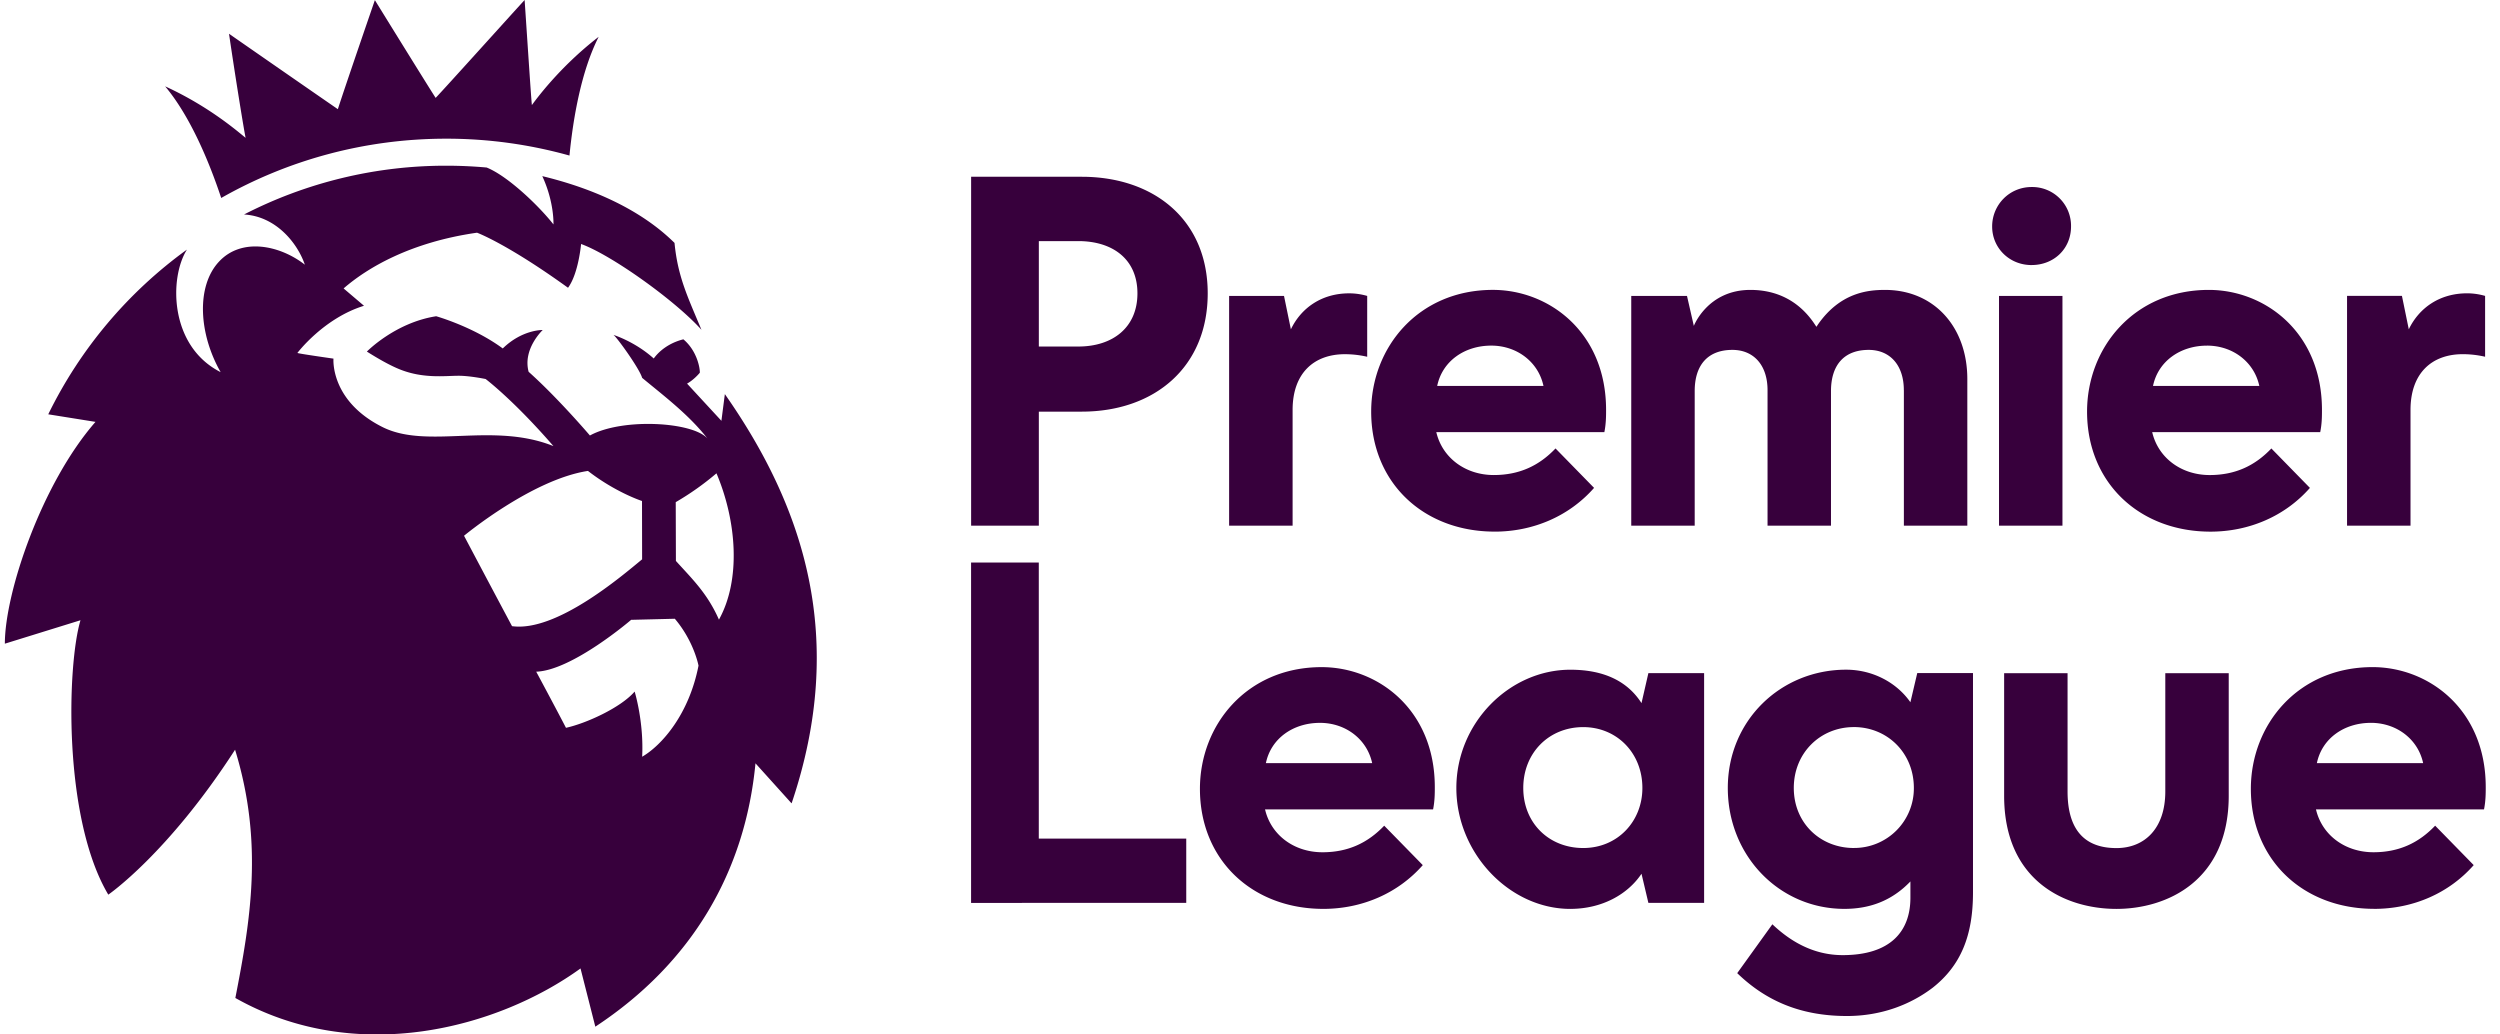 <svg xmlns="http://www.w3.org/2000/svg" fill="none" viewBox="0 0 116 48"><g clip-path="url(#a)"><path fill="#37003C" d="M45.06 24.392V8.202h5.13c3.342 0 5.848 1.988 5.848 5.41S53.571 19.1 50.191 19.1h-1.989v5.291zm3.142-8.313h1.83c1.592 0 2.745-.875 2.745-2.467s-1.155-2.425-2.745-2.425h-1.83zm50 26.094c-2.347 0-5.21-1.274-5.21-5.25v-5.688h2.943v5.49c0 1.83.836 2.626 2.267 2.626 1.313 0 2.268-.914 2.268-2.625v-5.49h2.943v5.687c0 3.978-2.904 5.25-5.21 5.25m-25.337 0c-2.825 0-5.291-2.586-5.291-5.61 0-3.023 2.466-5.488 5.29-5.488 1.592 0 2.667.557 3.301 1.55l.319-1.392h2.586v10.66h-2.586l-.319-1.351c-.637.955-1.83 1.63-3.3 1.63m.597-8.434c-1.592 0-2.783 1.194-2.783 2.824 0 1.631 1.194 2.786 2.783 2.786 1.59 0 2.744-1.233 2.744-2.786 0-1.63-1.193-2.824-2.744-2.824m19.291-20.008h2.944v10.66h-2.944zm1.512-1.431c-1.033 0-1.83-.795-1.83-1.791 0-.997.795-1.83 1.83-1.83a1.8 1.8 0 0 1 1.83 1.83c0 1.035-.795 1.79-1.83 1.79m-5.928 5.806c0-1.154-.637-1.869-1.63-1.869-1.155 0-1.75.717-1.75 1.91v6.245h-2.944v-6.286c0-1.154-.637-1.869-1.63-1.869-1.155 0-1.75.717-1.75 1.91v6.245h-2.944v-10.66h2.586l.318 1.392s.637-1.67 2.625-1.67c1.233 0 2.268.518 2.983 1.592l.08.12.08-.12c1.035-1.47 2.306-1.592 3.103-1.592 2.268 0 3.819 1.711 3.819 4.137v6.803h-2.944v-6.286zm20.565 6.285v-10.66h2.547l.318 1.551c.477-.994 1.432-1.67 2.705-1.67q.419 0 .836.12v2.823a4.6 4.6 0 0 0-1.035-.119c-1.432 0-2.426.875-2.426 2.586v5.37h-2.945m-51.872 0v-10.66h2.547l.319 1.551c.476-.994 1.431-1.67 2.705-1.67q.416 0 .836.12v2.823a4.6 4.6 0 0 0-1.035-.119c-1.432 0-2.426.875-2.426 2.586v5.37H57.03M45.058 41.895V26.103H48.2V38.91h6.842v2.983zm16.347.277c-3.3 0-5.728-2.268-5.728-5.569 0-2.982 2.187-5.648 5.648-5.648 2.586 0 5.25 1.95 5.25 5.568 0 .278 0 .637-.08 1.033h-7.797c.277 1.194 1.351 1.989 2.664 1.989 1.193 0 2.107-.438 2.865-1.233l1.79 1.83c-1.155 1.313-2.825 2.03-4.616 2.03m-.158-8.631c-1.233 0-2.268.717-2.506 1.869h4.932c-.239-1.113-1.233-1.87-2.426-1.87m48.926 8.63c-3.301 0-5.729-2.267-5.729-5.568 0-2.982 2.188-5.648 5.649-5.648 2.586 0 5.249 1.95 5.249 5.568 0 .278 0 .637-.08 1.033h-7.797c.278 1.194 1.352 1.989 2.667 1.989 1.193 0 2.107-.438 2.863-1.233l1.789 1.83c-1.155 1.313-2.825 2.03-4.614 2.03m-.158-8.631c-1.232 0-2.267.717-2.505 1.869h4.931c-.238-1.113-1.232-1.87-2.426-1.87m-7.439-8.871c-3.3 0-5.729-2.268-5.729-5.569 0-2.982 2.188-5.648 5.649-5.648 2.586 0 5.25 1.95 5.25 5.568 0 .277 0 .637-.081 1.033h-7.796c.279 1.194 1.351 1.99 2.666 1.99 1.193 0 2.107-.437 2.863-1.234l1.789 1.83c-1.155 1.313-2.824 2.03-4.616 2.03m-.158-8.631c-1.232 0-2.267.717-2.506 1.869h4.932c-.238-1.113-1.232-1.87-2.426-1.87m-33.054 8.63c-3.301 0-5.729-2.267-5.729-5.568 0-2.982 2.188-5.648 5.649-5.648 2.585 0 5.25 1.95 5.25 5.568 0 .277 0 .637-.08 1.033h-7.798c.28 1.194 1.354 1.99 2.666 1.99 1.194 0 2.108-.437 2.866-1.234l1.789 1.83c-1.155 1.313-2.824 2.03-4.616 2.03m-.158-8.631c-1.232 0-2.267.717-2.505 1.869h4.931c-.238-1.113-1.232-1.87-2.426-1.87m16.827 17.701c-1.551 0-2.786 1.194-2.786 2.824 0 1.631 1.233 2.786 2.786 2.786a2.767 2.767 0 0 0 2.785-2.786c0-1.63-1.235-2.824-2.785-2.824m2.625-1.154.318-1.352h2.586v10.184c0 1.988-.557 3.38-1.87 4.416-.993.756-2.347 1.313-3.978 1.313-2.226 0-3.818-.756-5.092-1.989l1.631-2.267c.795.756 1.87 1.431 3.262 1.431 2.187 0 3.143-1.074 3.143-2.664v-.755c-.875.913-1.909 1.273-3.063 1.273-3.023 0-5.41-2.467-5.41-5.61 0-3.142 2.467-5.488 5.49-5.488 1.233 0 2.348.598 2.983 1.512M7.665 4.007c2.122.972 3.484 2.2 3.731 2.387-.112-.55-.53-3.186-.77-4.828 1.236.86 4.108 2.852 5.05 3.5.383-1.187 1.718-5.06 1.718-5.06s2.408 3.901 2.82 4.536c.502-.527 3.383-3.73 4.128-4.542.125 1.843.296 4.481.335 4.877.148-.197 1.25-1.74 3.097-3.166-.801 1.577-1.182 3.756-1.353 5.506a21.2 21.2 0 0 0-5.714-.782c-3.796 0-7.361 1-10.443 2.75-.561-1.687-1.438-3.79-2.601-5.178zm0 0c2.122.972 3.484 2.2 3.731 2.387-.112-.55-.53-3.186-.77-4.828 1.236.86 4.108 2.852 5.05 3.5.383-1.187 1.718-5.06 1.718-5.06s2.408 3.901 2.82 4.536c.502-.527 3.383-3.73 4.128-4.542.125 1.843.296 4.481.337 4.877.148-.197 1.25-1.74 3.098-3.166-.802 1.577-1.183 3.756-1.354 5.506a21.2 21.2 0 0 0-5.714-.782c-3.796 0-7.361 1-10.443 2.75-.561-1.687-1.438-3.79-2.601-5.178m29.06 33.265-1.671-1.854c-.479 5.007-2.928 9.256-7.431 12.22l-.687-2.702c-3.823 2.764-10.383 4.553-16.016 1.37.697-3.572 1.319-7.187-.013-11.519-3.119 4.832-5.882 6.725-5.882 6.725-2.106-3.539-1.917-10.64-1.29-12.733l-3.51 1.088c0-2.385 1.72-7.45 4.206-10.292l-2.192-.351a20.6 20.6 0 0 1 6.43-7.639h.003c-.817 1.29-.828 4.472 1.566 5.683-1.018-1.782-1.14-3.983-.08-5.124 1.063-1.148 2.848-.754 3.987.138-.338-.994-1.332-2.243-2.822-2.33a20.46 20.46 0 0 1 9.384-2.263 21 21 0 0 1 1.874.084c.983.396 2.425 1.78 3.099 2.64 0 0 .048-1.015-.518-2.241 3.66.888 5.404 2.378 6.136 3.099.15 1.579.624 2.53 1.25 4.033-1.185-1.33-4.165-3.47-5.586-3.983 0 0-.117 1.37-.606 2.031-2.831-2.044-4.222-2.555-4.222-2.555-3.11.444-5.107 1.643-6.191 2.586l.946.805c-1.873.576-3.09 2.188-3.09 2.188.012.028 1.674.264 1.674.264s-.17 1.951 2.274 3.175c2.09 1.046 5.1-.251 7.933.884-1.865-2.15-3.147-3.113-3.147-3.113s-.74-.153-1.263-.151c-.65.004-1.617.134-2.683-.282-.507-.197-1.1-.548-1.564-.84 0 0 1.308-1.343 3.216-1.64 0 0 1.722.486 3.089 1.495.907-.884 1.854-.856 1.854-.856s-.938.877-.654 1.939c1.364 1.217 2.844 2.956 2.844 2.956 1.507-.827 4.782-.637 5.455.143-.853-1.105-2.081-2.027-3.032-2.818-.115-.413-1.152-1.86-1.328-1.992 0 0 .988.305 1.867 1.094.256-.36.728-.728 1.374-.89.664.556.78 1.41.762 1.552-.301.355-.591.503-.591.503l1.594 1.726.16-1.239c3.675 5.248 5.68 11.33 3.101 18.977zM29.794 25.96l-.005-2.714s-1.21-.39-2.508-1.395c-2.599.394-5.75 3.008-5.75 3.008s1.066 2.019 2.227 4.195c2.046.282 5.06-2.297 6.031-3.097zm2.616 4.922s-.208-1.122-1.098-2.172l-2.027.05s-2.738 2.352-4.405 2.406c0 0 .92 1.711 1.381 2.604.92-.2 2.537-.928 3.186-1.681 0 0 .431 1.388.349 3.023.914-.532 2.174-1.966 2.616-4.232zm.834-8.92a13 13 0 0 1-1.89 1.338l.008 2.727c.734.816 1.455 1.492 1.997 2.724 1.024-1.843.83-4.559-.115-6.79"/></g><defs><clipPath id="a"><path fill="#fff" d="M0 0h115.5v48H0z"/></clipPath></defs></svg>